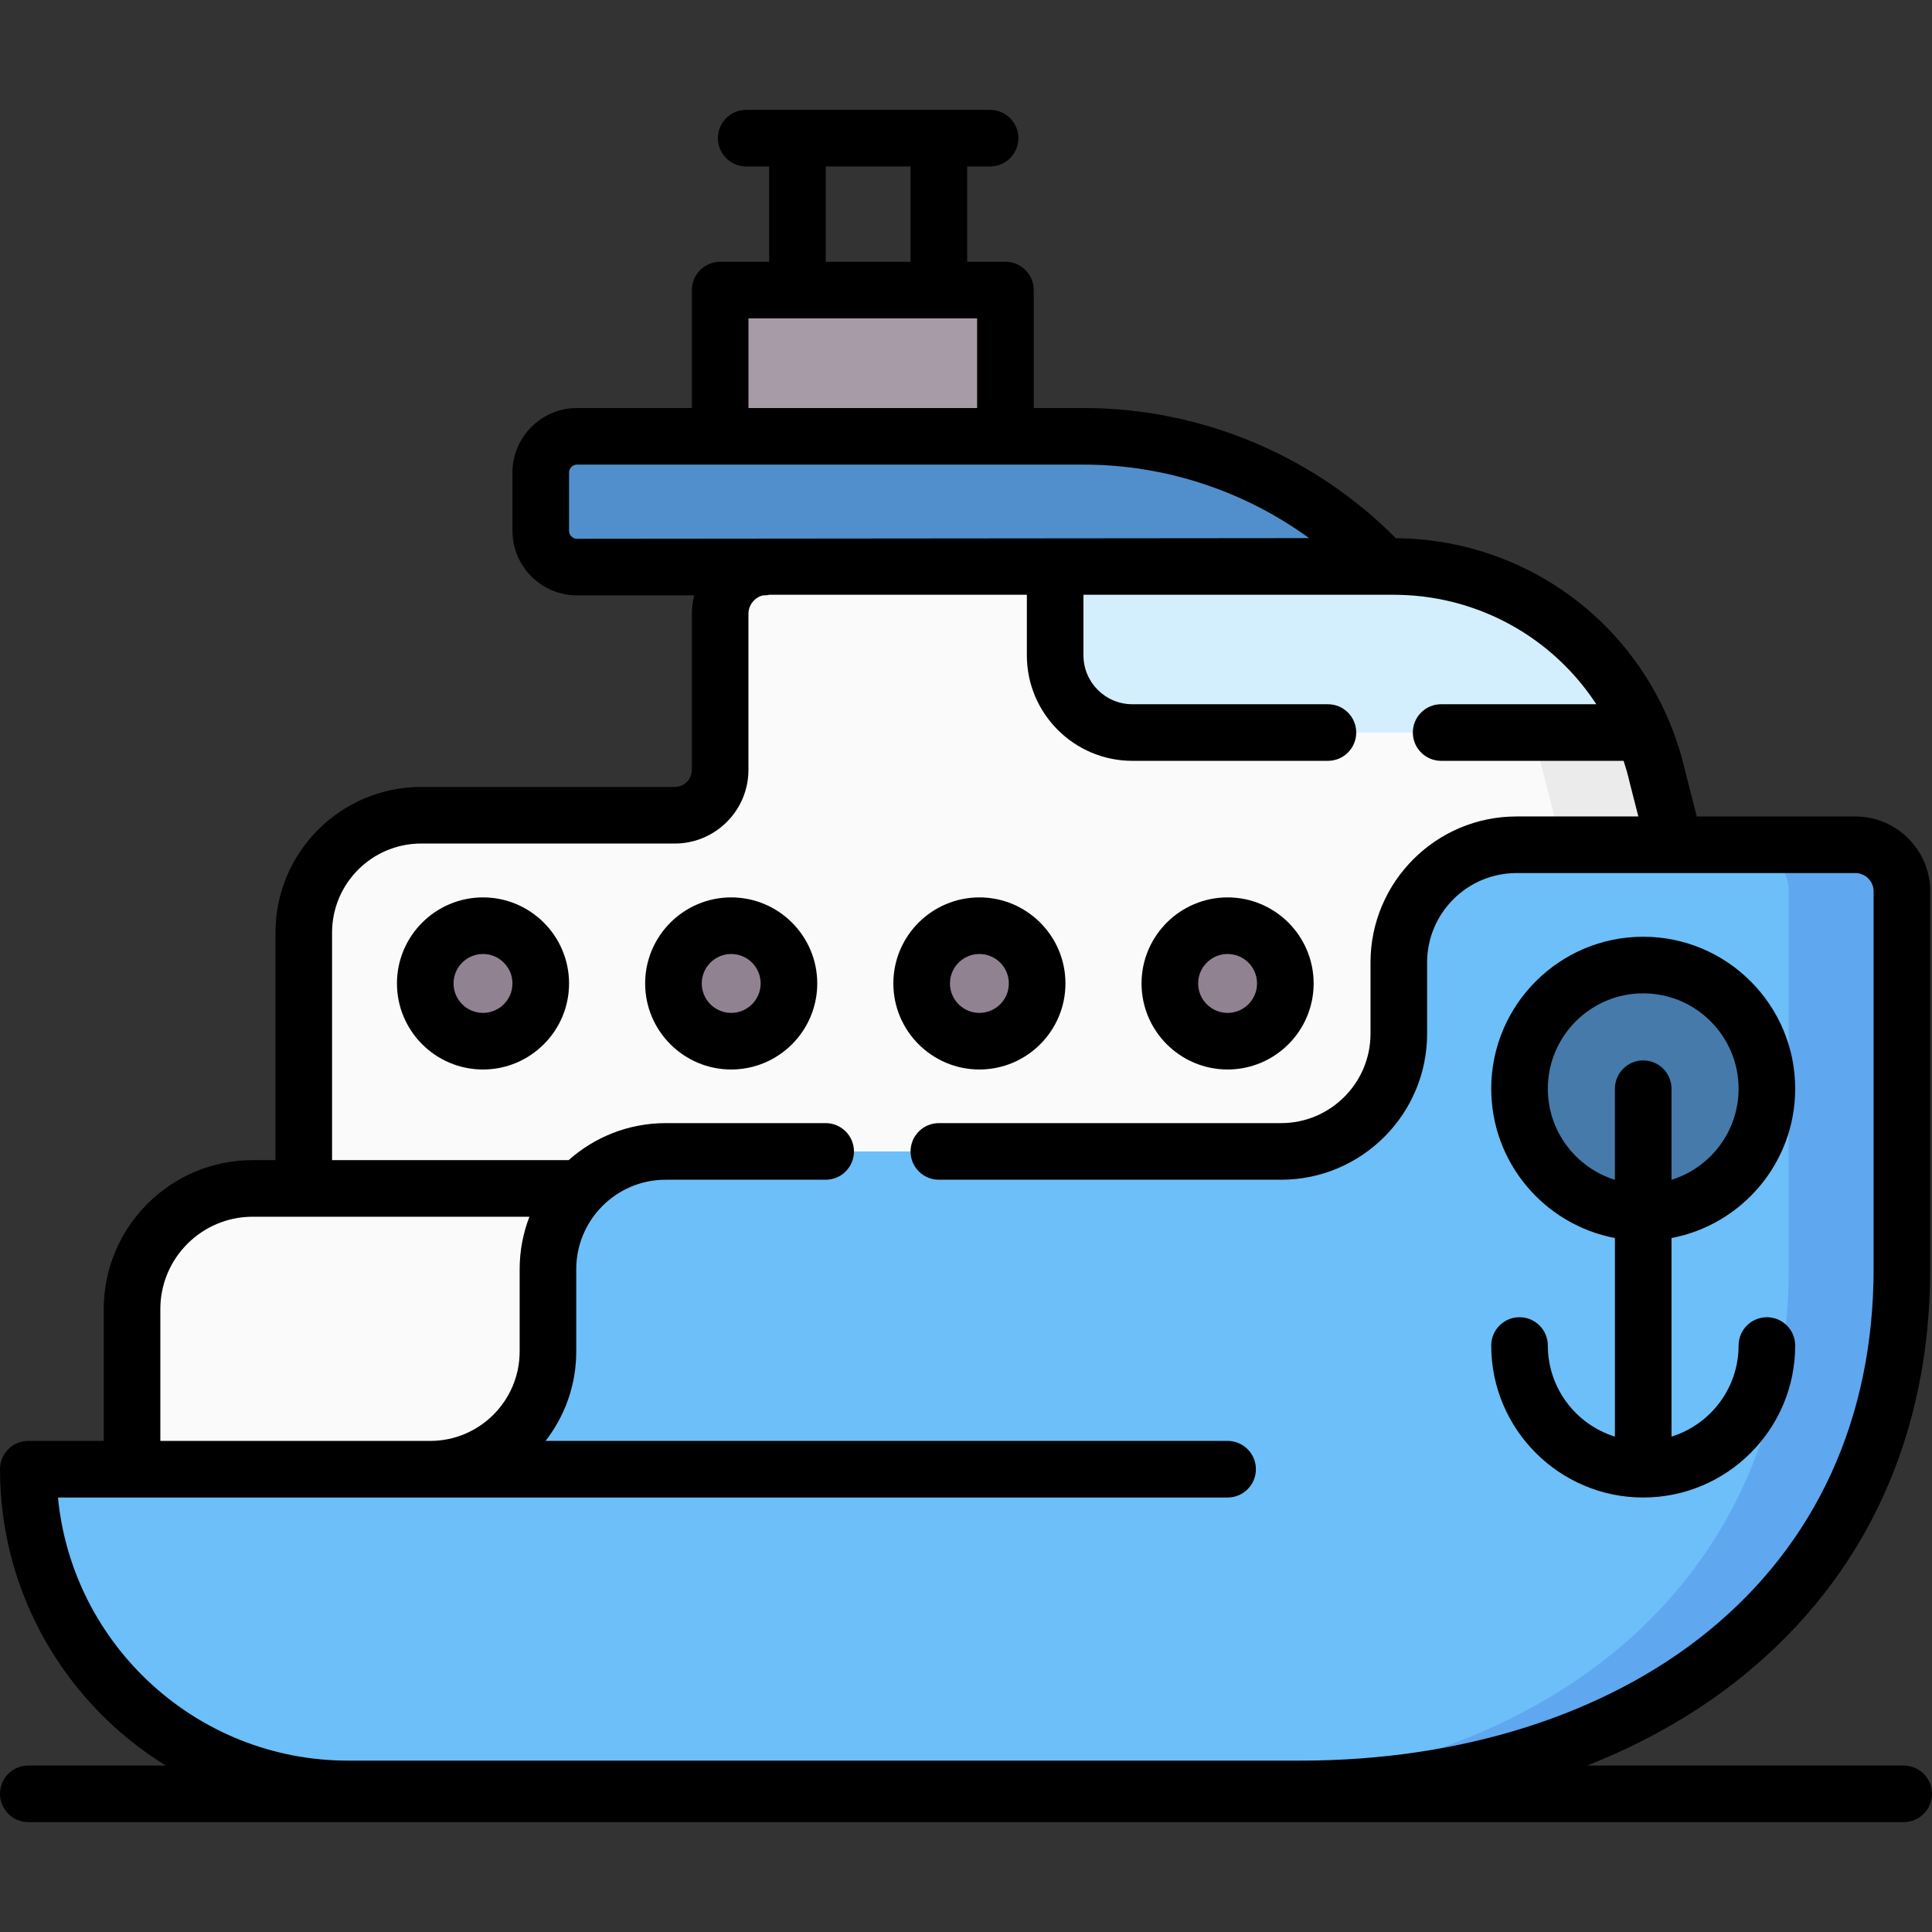 <?xml version="1.0" encoding="UTF-8"?>
<svg xmlns="http://www.w3.org/2000/svg" id="Capa_1" height="512" viewBox="0 0 512 512" width="512">
  <rect x="0" y="0" width="512" height="512" fill="#333333" stroke="none"/>
  <g>
    <g>
      <path d="m190.847 76.872h75.603v38.758h-75.603z" fill="#a79ba7"></path>
      <path d="m469.545 324.501-30.301-118.603c-7.459-32.64-36.494-55.788-69.976-55.788h-165.852c-6.942 0-12.569 5.628-12.569 12.569v41.341c0 6.644-5.386 12.03-12.03 12.03h-67.219c-17.173 0-31.095 13.922-31.095 31.095v67.801h-13.542c-17.656 0-31.969 14.313-31.969 31.969v54.072h166.617z" fill="#fafafa"></path>
      <path d="m409.244 205.897 6.017 23.553h30l-6.017-23.553c-7.459-32.64-36.494-55.788-69.976-55.788h-30c33.482 0 62.517 23.148 69.976 55.788z" fill="#ebebeb"></path>
      <path d="m370.7 255.069v18.872c0 17.231-13.968 31.199-31.199 31.199h-163.09c-17.231 0-31.199 13.968-31.199 31.199v21.818c0 17.231-13.968 31.199-31.199 31.199h-106.513c0 46.794 37.934 84.728 84.728 84.728h252.445c88.008 0 159.353-49.819 159.353-137.827v-100.04c0-6.82-5.528-12.348-12.348-12.348h-89.78c-17.23.001-31.198 13.969-31.198 31.2z" fill="#6cbff8"></path>
      <path d="m491.678 223.87h-30c6.819 0 12.348 5.528 12.348 12.348v100.04c0 88.008-71.345 137.827-159.353 137.827h30c88.008 0 159.353-49.819 159.353-137.827v-100.04c0-6.82-5.528-12.348-12.348-12.348z" fill="#5fa7ee"></path>
      <g fill="#918291">
        <circle cx="128.001" cy="260.623" r="15.304"></circle>
        <circle cx="193.776" cy="260.623" r="15.304"></circle>
        <circle cx="259.551" cy="260.623" r="15.304"></circle>
        <circle cx="325.326" cy="260.623" r="15.304"></circle>
      </g>
      <circle cx="435.469" cy="288.524" fill="#457aab" r="32.777"></circle>
      <path d="m369.268 150.109h-89.641v23.566c0 11.296 9.158 20.454 20.454 20.454h135.387c-11.011-26.297-36.903-44.02-66.2-44.02z" fill="#d3effd"></path>
      <path d="m366.871 150.283h-213.954c-5.309 0-9.613-4.304-9.613-9.612v-15.428c0-5.309 4.304-9.613 9.613-9.613h134.303c30.208 0 59.058 12.552 79.651 34.653z" fill="#518fcc"></path>
    </g>
    <g>
      <path d="m504.5 467.886h-83.88c15.427-6.078 29.419-14.095 41.466-23.894 32.344-26.308 49.44-63.563 49.44-107.735v-100.039c0-10.944-8.903-19.848-19.848-19.848h-42.018l-3.126-12.239c-.997-4.336-2.36-8.567-4.06-12.648-.031-.083-.053-.168-.087-.251-11.474-27.402-37.006-45.797-66.225-48.316-.102-.009-2.158-.163-3.089-.207-.189-.009-2.3-.082-3.172-.089-21.76-21.96-51.689-34.491-82.681-34.491h-13.271v-31.257c0-4.142-3.357-7.5-7.5-7.5h-10.14v-25.258h6.08c4.143 0 7.5-3.358 7.5-7.5s-3.357-7.5-7.5-7.5h-13.575c-.002 0-.003 0-.005 0s-.003 0-.005 0h-37.469c-.002 0-.003 0-.005 0s-.003 0-.005 0h-13.575c-4.143 0-7.5 3.358-7.5 7.5s3.357 7.5 7.5 7.5h6.08v25.258h-12.984c-4.143 0-7.5 3.358-7.5 7.5v31.258h-30.43c-9.436 0-17.112 7.677-17.112 17.113v15.428c0 9.436 7.677 17.112 17.112 17.112h31.059c-.396 1.57-.629 3.204-.629 4.895v41.341c0 2.498-2.032 4.53-4.53 4.53h-67.219c-21.281 0-38.595 17.314-38.595 38.595v60.301h-6.042c-21.763 0-39.469 17.706-39.469 39.469v34.943h-19.992c-4.143 0-7.5 3.358-7.5 7.5 0 33.153 17.586 62.271 43.917 78.53h-36.416c-4.143 0-7.5 3.358-7.5 7.5s3.357 7.5 7.5 7.5h497c4.143 0 7.5-3.358 7.5-7.5 0-4.143-3.357-7.501-7.5-7.501zm-285.669-423.772h22.479v25.258h-22.479zm-20.484 40.258h60.602v23.758h-60.602zm-47.542 56.298v-15.428c0-1.165.947-2.113 2.112-2.113h134.303c21.541 0 42.49 6.954 59.708 19.479l-194.011.174c-1.165.001-2.112-.947-2.112-2.112zm-108.313 206.244c0-13.492 10.977-24.469 24.469-24.469h73.342c-1.666 4.316-2.59 8.998-2.59 13.894v21.818c0 13.068-10.632 23.699-23.699 23.699h-71.521v-34.942zm-27.131 49.942h309.964c4.143 0 7.5-3.358 7.5-7.5s-3.357-7.5-7.5-7.5h-180.75c5.094-6.554 8.138-14.775 8.138-23.699v-21.818c0-13.068 10.631-23.699 23.698-23.699h42.398c4.143 0 7.5-3.358 7.5-7.5s-3.357-7.5-7.5-7.5h-42.398c-9.859 0-18.865 3.712-25.706 9.805h-62.702v-60.301c0-13.01 10.585-23.595 23.595-23.595h67.219c10.77 0 19.53-8.761 19.53-19.53v-41.341c0-2.362 1.632-4.336 3.822-4.895h.247c.548 0 1.081-.062 1.595-.174h68.117v16.066c0 15.414 12.54 27.954 27.954 27.954h51.834c4.143 0 7.5-3.358 7.5-7.5s-3.357-7.5-7.5-7.5h-51.834c-7.142 0-12.954-5.811-12.954-12.954v-16.066h78.154c5.102.011 9.363-.124 16.214 1.162 17.057 3.278 32.04 13.318 41.543 27.858h-41.123c-4.143 0-7.5 3.358-7.5 7.5s3.357 7.5 7.5 7.5h48.354c.638 1.937 1.2 3.915 1.662 5.939.015.062.029.124.045.185l2.201 8.617h-32.28c-21.338 0-38.698 17.36-38.698 38.699v18.872c0 13.068-10.632 23.699-23.699 23.699h-90.691c-4.143 0-7.5 3.358-7.5 7.5s3.357 7.5 7.5 7.5h90.691c21.339 0 38.699-17.36 38.699-38.699v-18.872c0-13.068 10.631-23.699 23.698-23.699h89.78c2.673 0 4.848 2.175 4.848 4.848v100.039c0 39.505-15.183 72.735-43.906 96.098-27.137 22.073-65.473 34.229-107.946 34.229h-252.445c-40.055.001-73.085-30.648-76.868-69.728z"></path>
      <path d="m128.001 237.819c-12.574 0-22.804 10.23-22.804 22.804s10.229 22.804 22.804 22.804c12.574 0 22.804-10.23 22.804-22.804s-10.23-22.804-22.804-22.804zm0 30.608c-4.303 0-7.804-3.501-7.804-7.804s3.501-7.804 7.804-7.804 7.804 3.501 7.804 7.804-3.501 7.804-7.804 7.804z"></path>
      <path d="m410.191 356.579c0-4.142-3.357-7.5-7.5-7.5s-7.5 3.358-7.5 7.5c0 22.209 18.068 40.277 40.277 40.277s40.277-18.068 40.277-40.277c0-4.142-3.357-7.5-7.5-7.5s-7.5 3.358-7.5 7.5c0 11.327-7.49 20.938-17.777 24.141v-52.631c18.636-3.525 32.777-19.921 32.777-39.566 0-22.209-18.068-40.277-40.277-40.277s-40.277 18.068-40.277 40.277c0 19.646 14.141 36.041 32.777 39.566v52.631c-10.287-3.202-17.777-12.813-17.777-24.141zm0-68.056c0-13.938 11.34-25.277 25.277-25.277s25.277 11.339 25.277 25.277c0 11.327-7.49 20.938-17.777 24.141v-24.141c0-4.142-3.358-7.5-7.5-7.5-4.143 0-7.5 3.358-7.5 7.5v24.141c-10.287-3.202-17.777-12.813-17.777-24.141z"></path>
      <path d="m193.775 237.819c-12.574 0-22.804 10.23-22.804 22.804s10.23 22.804 22.804 22.804 22.804-10.23 22.804-22.804-10.229-22.804-22.804-22.804zm0 30.608c-4.303 0-7.804-3.501-7.804-7.804s3.501-7.804 7.804-7.804 7.804 3.501 7.804 7.804-3.501 7.804-7.804 7.804z"></path>
      <path d="m259.551 283.427c12.574 0 22.804-10.23 22.804-22.804s-10.229-22.804-22.804-22.804c-12.574 0-22.804 10.23-22.804 22.804s10.23 22.804 22.804 22.804zm0-30.608c4.303 0 7.804 3.501 7.804 7.804s-3.501 7.804-7.804 7.804-7.804-3.501-7.804-7.804 3.501-7.804 7.804-7.804z"></path>
      <path d="m325.325 283.427c12.574 0 22.804-10.23 22.804-22.804s-10.229-22.804-22.804-22.804c-12.574 0-22.804 10.23-22.804 22.804.001 12.574 10.23 22.804 22.804 22.804zm0-30.608c4.303 0 7.804 3.501 7.804 7.804s-3.501 7.804-7.804 7.804-7.804-3.501-7.804-7.804c.001-4.303 3.501-7.804 7.804-7.804z"></path>
    </g>
  </g>
</svg>

